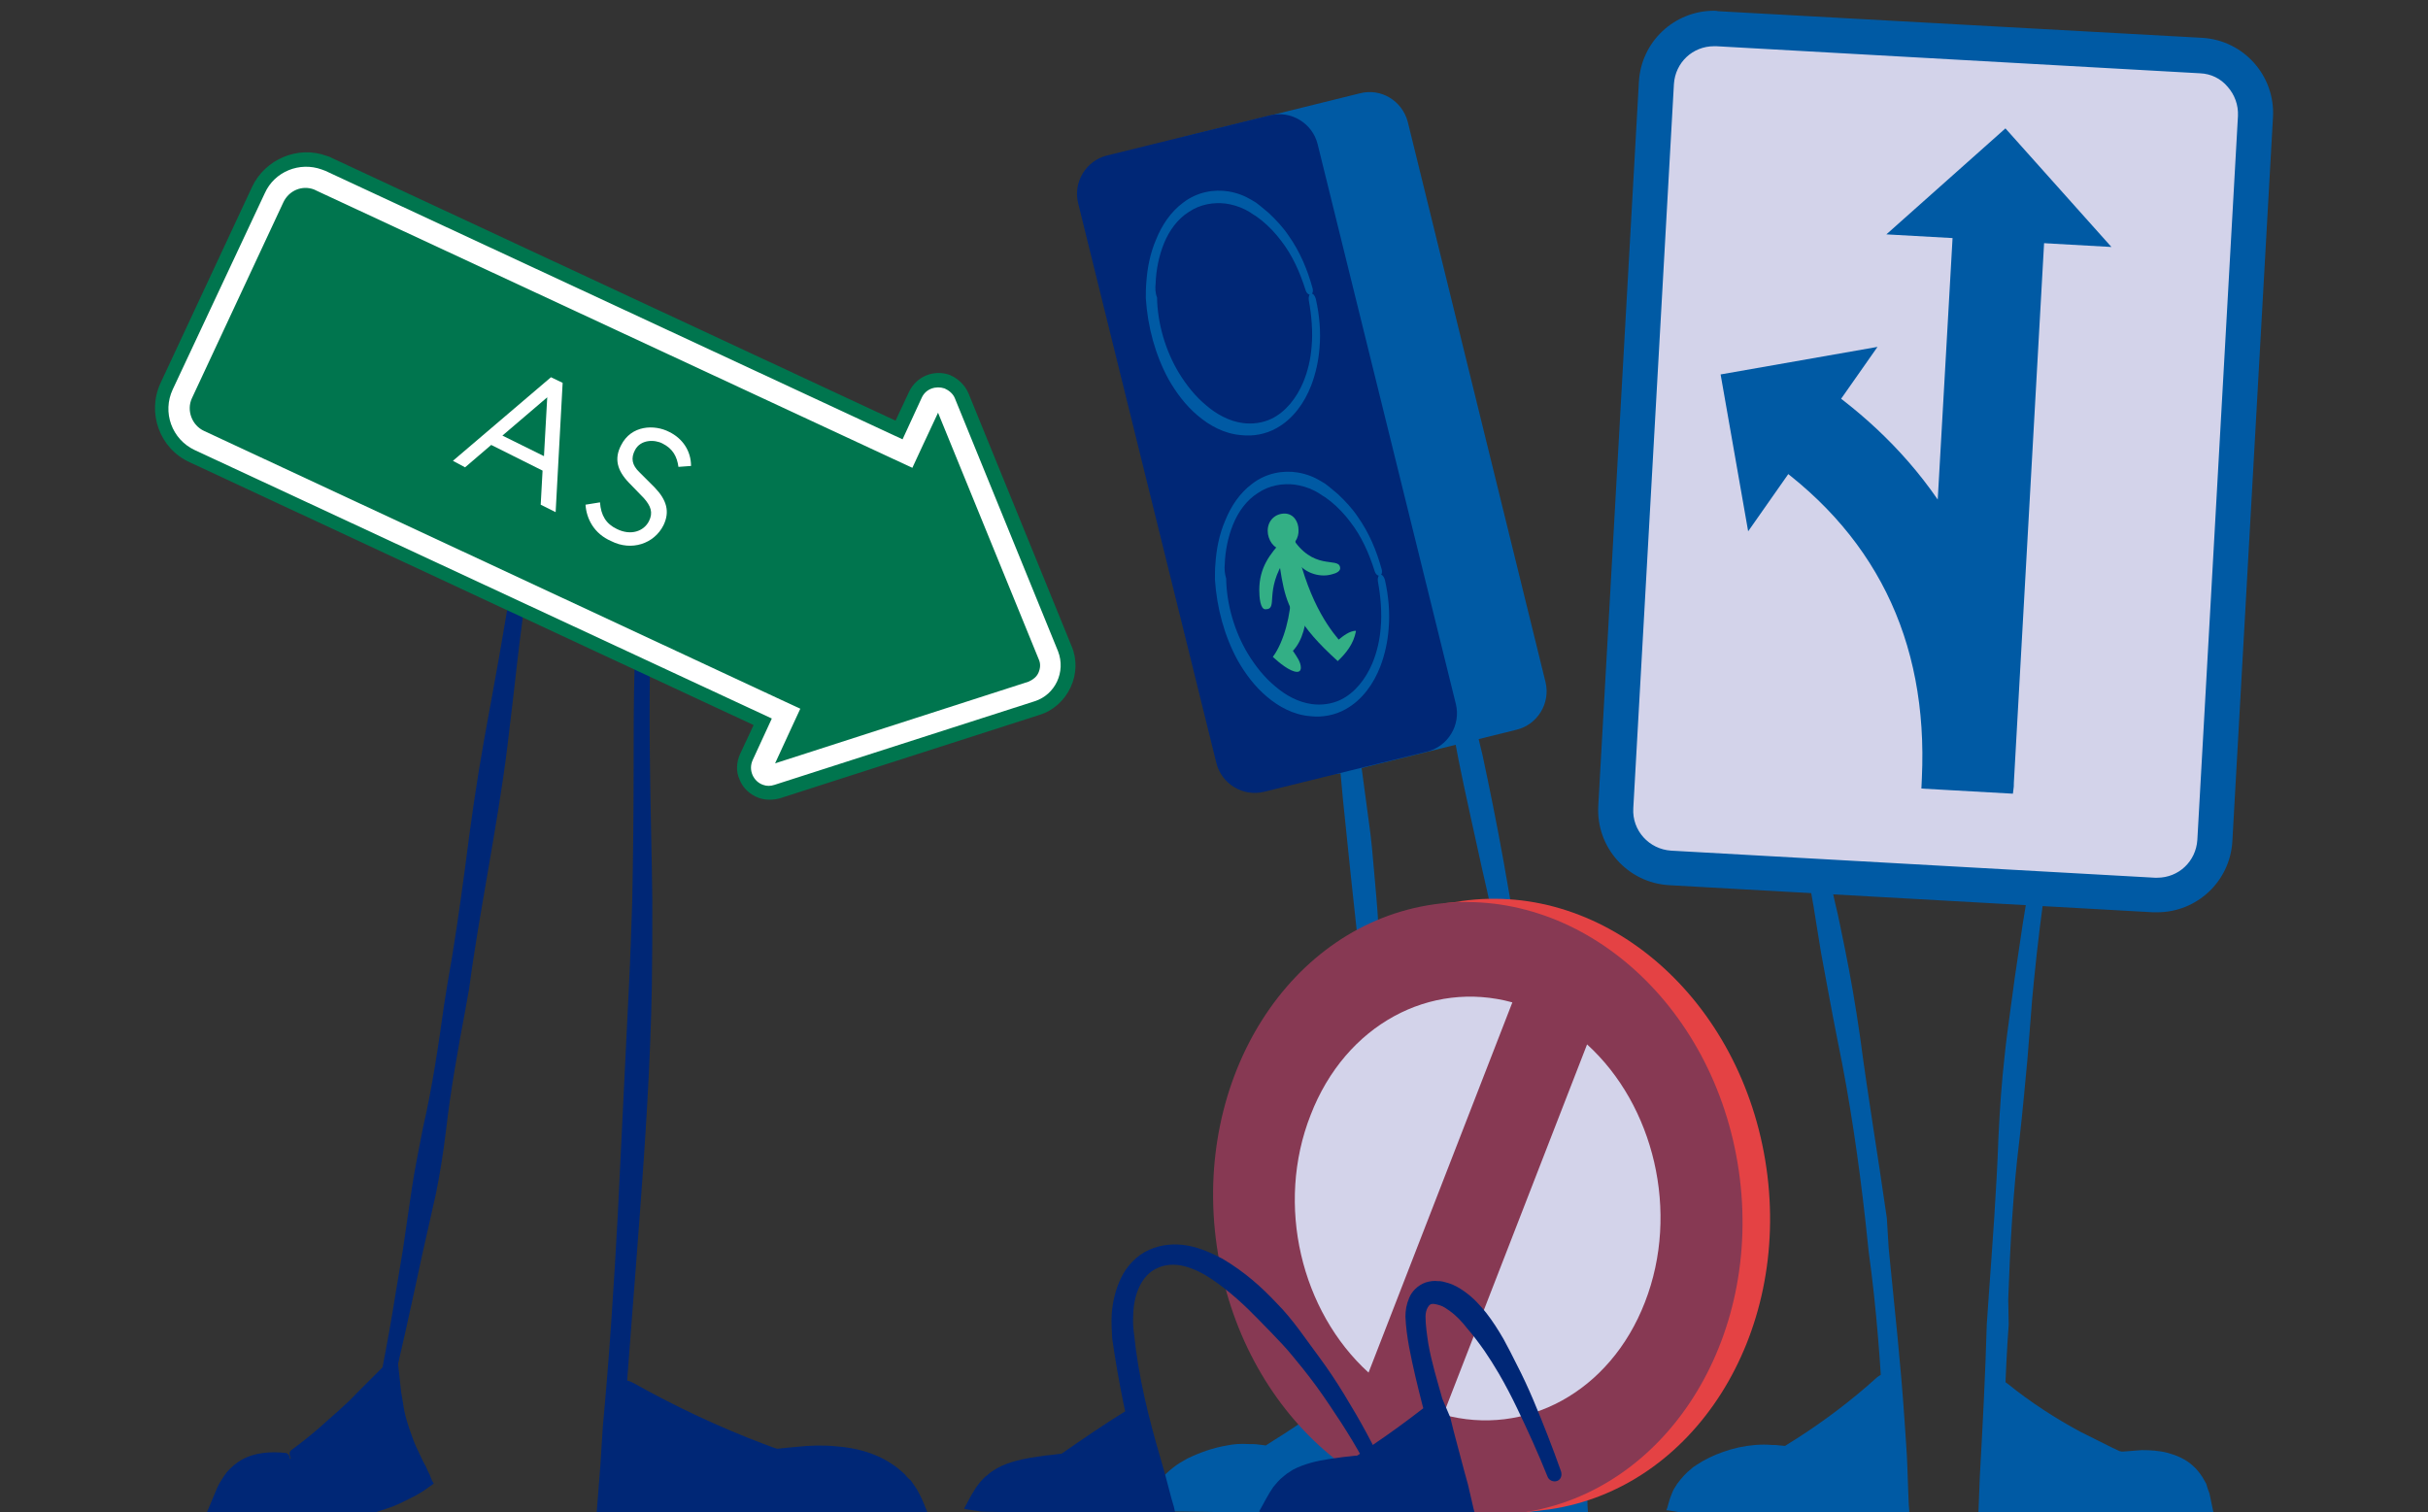 <?xml version="1.0" encoding="utf-8"?>
<!-- Generator: Adobe Illustrator 28.0.0, SVG Export Plug-In . SVG Version: 6.00 Build 0)  -->
<svg version="1.1" id="Layer_2_00000013159040375574874820000018361519688398108590_"
	 xmlns="http://www.w3.org/2000/svg" xmlns:xlink="http://www.w3.org/1999/xlink" x="0px" y="0px" viewBox="0 0 520 323.9"
	 style="enable-background:new 0 0 520 323.9;" xml:space="preserve">
<rect x="0" y="0" width="520" height="323.9" fill="#333333" stroke="none"/>
<style type="text/css">
	.st0{fill:#005AA4;}
	.st1{fill:#002776;}
	.st2{fill:#33AF85;}
	.st3{fill:#E44244;}
	.st4{fill:#873953;}
	.st5{fill:#D3D3EA;}
	.st6{fill:#00754E;}
	.st7{fill:#FFFFFF;}
</style>
<path class="st0" d="M337.2,321.9c-0.2-7.4-0.5-16.3-1.3-27.3c-6.4,6.4-14.1,12.3-22.1,17c-1.7-0.2-3.3-0.4-5-0.4
	c-7.1,0-17,4.5-18.3,10.9"/>
<path class="st0" d="M330.2,230.1c-2.6-15-5.6-30.4-8.2-45.7c-1.5-8.3-3-15.7-4.5-22.7l-2.8-11.6c-0.5-2.3-1.1-4.6-1.6-6.8l-3.6-3.7
	l-11-11.4l-20.7-21.7c-1.2-1.3-2.7-1.8-3.3-1.3c-0.6,0.6-0.1,2.1,1.1,3.4l20.3,22.3l10.5,11.6l1.5,1.7c0.5,0.5,1.2,1.3,1.1,1.3
	l1.1,5.7c0.8,3.9,1.6,7.8,2.3,11.7c1.4,7,3.1,14.4,4.9,22.7c3.5,14.9,6.2,30.4,8.4,45.4l1.2,7.8c2.4,14.4,4.2,29.3,5.4,43.6
	c0.7,7.7,1.2,15.6,1.6,23.5c0.2,4,0.3,7.9,0.5,11.9l0,1.4v0.1c0,0,0,0.1,0,0.1h-0.1l-0.1,0c0,0,0.1,0-0.3,0l-1.5,0l-3,0.1l-17.8,0.4
	c-4.7,0.1-9.3,0.2-14,0.3l-1.7,0h-0.7l-0.3,0l-1.2,0.1c0,0-0.1,0-0.1,0l0-0.1c0-0.1,0-0.2,0.1-0.3c0.1-0.2,0.1-0.4,0.3-0.5
	c0.1-0.2,0.2-0.3,0.4-0.5c0.1-0.1,0.1-0.1,0.2-0.2c0.2-0.2,0.3-0.4,0.6-0.5c2.3-2,5.2-3.4,8.2-4.2c1.5-0.4,3.1-0.7,4.6-0.8
	c0.8,0,1.6,0,2.4,0l1.2,0.1l1.3,0.1c0.4,0,0.8,0.1,1.3,0.2c1-0.6,2.1-1.3,3.1-1.9c0.9-0.6,1.7-1.1,2.6-1.7c1.7-1.2,3.4-2.4,5.1-3.6
	c3.4-2.5,6.6-5.3,9.6-8.2c1.3-1.2,1.8-2.7,1.2-3.3c-0.6-0.6-2-0.1-3.3,1.1c-3,2.7-6.2,5.3-9.5,7.8c-1.7,1.2-3.3,2.4-5,3.5
	c-0.9,0.6-1.7,1.1-2.5,1.7c-0.7,0.4-1.4,0.9-2.1,1.3c-0.1,0-0.2,0-0.3,0c-1.6-0.2-3.4-0.4-5.2-0.3c-1.8,0.1-3.6,0.4-5.3,0.9
	c-3.4,1-6.8,2.5-9.7,4.9c-0.3,0.2-0.5,0.4-0.7,0.7c-0.3,0.3-0.7,0.7-1,1c-0.5,0.7-1.2,1.5-1.5,2.3c-0.4,0.8-0.7,1.5-0.9,2.3
	c-0.1,0.4-0.3,0.8-0.4,1.2l-0.2,0.6c0,0,0,0.1,0,0.1h0.1l0.1,0l0.3,0l2.3,0.4c0.3,0.1,0.8,0.1,1.3,0.1h1.5l4.2,0l14.1,0.2
	c5.9,0.1,11.8,0.1,17.6,0.2c2.4,0,4.7,0,7.1,0.1h3.3c0.1,0,0-0.2,0-0.3v-0.7l-0.1-1.4l-0.1-4.5c-0.1-4-0.3-8-0.5-12
	c-0.5-8-1.2-15.9-2-23.7c-1.5-14.5-3.7-29.3-5.7-43.8L330.2,230.1L330.2,230.1L330.2,230.1z"/>
<path class="st0" d="M295.2,294.3c-6.7,6-16.9,13.2-23.9,17.3c-1.7-0.2-3.3-0.4-5-0.4c-7.1,0-17,4.5-18.3,10.9l46.8-0.2
	C294.6,314.6,294.9,305.5,295.2,294.3z"/>
<path class="st0" d="M297.6,242.1c-0.6-14.4-1.6-29.2-2.4-43.9c-0.2-4-0.6-7.8-0.9-11.4c-0.3-3.6-0.6-7.1-1.1-10.5l-1.5-11.2
	c-0.5-3.4-1.1-6.9-1.5-10.3l-1.1-7.4l-0.3-1.9l-0.1-0.9l-0.1-0.4V144l0-3.7c-0.1-9.5-0.1-18.9-0.2-28.4c0-1.7-0.7-3-1.5-3
	c-0.8,0-1.5,1.3-1.5,3c-0.2,9.5-0.4,19-0.6,28.5l-0.1,3.7c0,0.1,0,0.5,0,0.7l0.1,0.5l0.1,0.9l0.2,1.8l0.9,7.3
	c0.4,3.4,0.8,6.9,1.1,10.3c0.3,3.7,0.7,7.5,1.1,11.3c0.7,6.7,1.4,13.8,2.3,21.8c1.8,14.4,2.4,29.2,2.7,43.5l0.1,7.4
	c0.5,13.8,0.2,27.9-0.3,41.6c-0.3,7.4-0.6,14.8-0.8,22.4l0,2.9l0,2.6c0,0,0,0.1,0,0.1h-0.4c-3.8,0.1-7.5,0.1-11.3,0.2l-16.8,0.4
	l-6.6,0.2l-3.3,0.1h-0.8l-0.3,0l-0.5,0l-0.6,0c0,0-0.2,0-0.2,0l0.1-0.3c0.1-0.3,0.3-0.7,0.5-1c0.1-0.2,0.2-0.3,0.4-0.5
	c0.3-0.4,0.7-0.7,1.1-1c0.8-0.6,1.6-1.2,2.5-1.7c2.3-1.2,4.8-2.2,7.3-2.6c1.3-0.2,2.5-0.3,3.8-0.3c0.7,0,1.3,0.1,2,0.1l1,0.1
	l1.6,0.2l2.5-1.5c6.8-4.3,13.6-9.1,19.8-14.5c1.3-1.1,1.8-2.5,1.3-3.1c-0.5-0.6-1.9-0.2-3.2,0.8c-6.3,5-13,9.8-19.6,13.9l-1.4,0.9
	l-1.6-0.2c-0.7-0.1-1.5-0.1-2.2-0.1c-1.5-0.1-3.1,0-4.5,0.3c-3,0.5-5.8,1.5-8.5,2.8c-1.1,0.6-2.1,1.2-3,1.9c-0.5,0.4-1,0.8-1.4,1.2
	c-0.3,0.3-0.7,0.6-0.9,0.9l-0.8,1.1c-0.6,0.7-0.8,1.5-1.3,2.2c-0.3,0.7-0.5,1.4-0.8,2.2l-0.4,1.2c-0.1,0.1,0,0.1,0.1,0.1l0.3,0
	l0.5,0.1l2.1,0.4l15,0.2c5.6,0.1,11.1,0.1,16.7,0.2c3.8,0,7.5,0.1,11.3,0.1h5.8v-2.2l0-2.8l0-3.1l0-2.8c0.1-7.5,0.2-15,0.3-22.4
	c0.2-13.7,0.2-27.9,0.1-41.8L297.6,242.1L297.6,242.1L297.6,242.1z"/>
<path class="st0" d="M291.2,20l-37.6,9.3c-4.5,1.1-7.3,5.7-6.2,10.2l29.6,119.9c1.1,4.5,5.7,7.3,10.2,6.2l37.6-9.3
	c4.5-1.1,7.3-5.7,6.2-10.2L301.5,26.1C300.3,21.6,295.8,18.8,291.2,20L291.2,20z"/>
<path class="st1" d="M272,24.7l-34.9,8.6c-4.5,1.1-7.3,5.7-6.2,10.2l29.6,119.9c1.1,4.5,5.7,7.3,10.2,6.2l34.9-8.6
	c4.5-1.1,7.3-5.7,6.2-10.2L282.2,30.9C281.1,26.4,276.5,23.6,272,24.7z"/>
<path class="st0" d="M247.5,60.7c0.1-2.9,0.7-5.9,1.8-8.6c1.1-2.7,2.9-5.2,5.3-6.7c2.5-1.7,5.4-2.1,7.9-1.8c1.4,0.2,2.8,0.6,4.2,1.3
	l0.9,0.5l0.9,0.6c0.6,0.3,1.1,0.8,1.7,1.2c1.6,1.3,3,2.8,4.2,4.4c2.4,3.1,4,6.7,5.2,10.5c0.2,0.7,0.7,1.1,1.1,1
	c0.4-0.1,0.6-0.7,0.4-1.4c-1.1-4-2.7-7.8-5.1-11.2c-1.2-1.8-2.7-3.4-4.3-4.9c-0.6-0.5-1.2-1-1.8-1.5l-0.9-0.7l-1-0.6
	c-1.5-0.9-3.1-1.5-4.9-1.8c-3.1-0.5-6.7,0.1-9.7,2.4c-2.7,2-4.6,4.9-5.8,7.9c-1.3,3-1.9,6.2-2.1,9.3c-0.1,1.1-0.1,2.2-0.1,3.3
	c0.4,6.1,2,12.1,4.9,17.4c1.6,2.8,3.6,5.5,6.2,7.7c2.6,2.2,5.7,3.9,9.3,4.2c2.6,0.3,5.3-0.2,7.6-1.5c3.6-2,6-5.5,7.4-9.1
	c1-2.6,1.6-5.4,1.8-8.1c0.3-3.4,0-7-0.8-10.5c-0.2-0.7-0.6-1.2-1-1.1c-0.4,0.1-0.6,0.7-0.5,1.4c0.6,3.3,0.9,6.8,0.6,10
	c-0.2,2.6-0.8,5.2-1.8,7.6c-1.4,3.3-3.7,6.3-6.8,7.8c-1.9,0.9-4.1,1.2-6.2,0.9c-2.9-0.4-5.6-1.9-7.8-3.8c-2.3-1.9-4.2-4.3-5.8-6.9
	c-2.9-4.8-4.6-10.6-4.7-16.2C247.4,62.7,247.4,61.7,247.5,60.7L247.5,60.7z"/>
<path class="st0" d="M262.3,120.9c0.1-2.9,0.7-5.9,1.8-8.6c1.1-2.7,2.9-5.2,5.3-6.7c2.5-1.7,5.4-2.1,7.9-1.8
	c1.4,0.2,2.8,0.6,4.2,1.3l0.9,0.5l0.9,0.6c0.6,0.3,1.1,0.8,1.7,1.2c1.6,1.3,3,2.8,4.2,4.4c2.4,3.1,4,6.7,5.2,10.5
	c0.2,0.7,0.7,1.1,1.1,1c0.4-0.1,0.6-0.7,0.4-1.4c-1.1-4-2.7-7.8-5.1-11.2c-1.2-1.8-2.7-3.4-4.3-4.9c-0.6-0.5-1.2-1-1.8-1.5l-0.9-0.7
	l-1-0.6c-1.5-0.9-3.1-1.5-4.9-1.8c-3.1-0.5-6.7,0.1-9.7,2.4c-2.7,2-4.6,4.9-5.8,7.9c-1.3,3-1.9,6.2-2.1,9.3
	c-0.1,1.1-0.1,2.2-0.1,3.3c0.4,6.1,2,12.1,4.9,17.4c1.6,2.8,3.6,5.5,6.2,7.7c2.6,2.2,5.7,3.9,9.3,4.2c2.6,0.3,5.3-0.2,7.6-1.5
	c3.6-2,6-5.5,7.4-9.1c1-2.6,1.6-5.4,1.8-8.1c0.3-3.4,0-7-0.8-10.5c-0.2-0.7-0.6-1.2-1-1.1c-0.4,0.1-0.6,0.7-0.5,1.4
	c0.6,3.3,0.9,6.8,0.6,10c-0.2,2.6-0.8,5.2-1.8,7.6c-1.4,3.3-3.7,6.3-6.8,7.8c-1.9,0.9-4.1,1.2-6.2,0.9c-2.9-0.4-5.6-1.9-7.8-3.8
	c-2.3-1.9-4.2-4.3-5.8-6.9c-2.9-4.8-4.6-10.6-4.7-16.2C262.3,122.9,262.2,121.9,262.3,120.9L262.3,120.9z"/>
<path class="st2" d="M275.1,117.5c-0.2,0-0.4,0.1-0.6,0.1c-1.7,0-3-2-3-3.9c0-2.3,1.7-3.7,3.6-3.7c1.9,0,3,1.7,3,3.5
	C278.2,115.2,277.2,117,275.1,117.5L275.1,117.5z"/>
<path class="st2" d="M273,113.7c1.3,8.2,1.4,13,3.9,17.5c0.1,0.2,0.9,0.3,1,0.5c1.8,3.1,4.4,6.1,8.6,9.9c1.8-1.7,3.4-3.7,3.9-6.4
	l-0.1-0.1c-1.3,0.1-2.5,1-3.6,1.9c-3-3.6-7.6-10.4-10.1-25.1"/>
<path class="st2" d="M274.9,118.4c0.1,1.7,1.6,6.5,1.6,8.6c0,4.5-1.5,10.5-3.9,13.7c1.3,1.2,3.7,3.2,5.2,3.2c0.5,0,0.8-0.3,0.8-0.9
	c0-1.2-0.9-2.4-1.7-3.6c2.1-2.2,2.9-5.9,3-9.1"/>
<path class="st2" d="M274.6,115.8c-2.6,2.9-4.9,5.7-4.9,10.6c0,1.5,0.2,4.1,1.3,4.1c2.9,0-0.4-3.8,4.4-11"/>
<path class="st2" d="M276.5,114.8c4.7,7.7,10.1,4.4,10.5,6.7c0.2,0.8-0.8,1.3-1.7,1.5c-2.3,0.7-5.4,0-7.3-2.3"/>
<path class="st3" d="M313,193c30.9-4.4,60.1,21.1,65.3,57.1c5.2,36-15.6,68.7-46.5,73.2l-5.9,0.7c0,0-16.9-130.5-16.8-130.5
	S313,193.1,313,193L313,193L313,193z"/>
<path class="st4" d="M325.9,324c30.9-4.4,51.7-37.2,46.5-73.2s-34.4-61.5-65.3-57.1c-30.9,4.4-51.7,37.2-46.5,73.2
	C265.8,302.9,295,328.4,325.9,324L325.9,324z"/>
<path class="st5" d="M309.1,303c17.5,4.8,35.7-4.7,43.2-24.1c7.5-19.3,1.9-42.2-12.4-55.2L309.1,303L309.1,303z"/>
<path class="st5" d="M293.1,294l30.8-79.3c-17.5-4.8-35.7,4.7-43.2,24.1C273.1,258.1,278.7,280.9,293.1,294L293.1,294z"/>
<path class="st1" d="M243.4,302.5c-5.9,4.1-12.3,8.4-15.4,10.5c-8.5,1-15.3,1.6-18.4,8.8h38.9C247.1,316.3,245.1,310.1,243.4,302.5
	L243.4,302.5L243.4,302.5z"/>
<path class="st1" d="M242.7,281.6c0.1-4.2,1.7-8.5,5.2-10c1.7-0.8,3.8-0.9,5.7-0.4c2,0.5,4,1.5,5.8,2.7c4,2.7,7.3,5.8,10.3,8.9
	c1.7,1.7,3.3,3.4,5,5.2c1.5,1.6,2.9,3.4,4.3,5.1c2,2.5,3.9,5.1,5.7,7.8c3.4,5,6.7,10.3,9.3,15.7c0.5,1,1.4,1.5,2.2,1.2
	c0.8-0.3,1-1.4,0.6-2.4c-2.5-5.8-5.6-11.3-8.9-16.7c-1.7-2.8-3.5-5.5-5.5-8.2c-1.4-1.9-2.7-3.7-4.1-5.6c-1.5-2-3.1-4-4.9-5.8
	c-3.1-3.3-6.7-6.6-11.6-9.5c-2.3-1.2-4.7-2.3-7.4-2.8c-2.8-0.5-5.6-0.3-8.3,0.9c-2.7,1.2-4.8,3.5-6,6c-1.2,2.5-1.8,5.1-2,7.7
	c-0.1,1.8,0,3.6,0.1,5.3c1.3,9.1,3.2,18.4,5.5,27.1c0.3,1.2,0.6,2.3,0.9,3.5l0.4,1.6v0.2c0,0,0,0.1,0,0.1l-0.2,0c0,0,0,0-0.2,0h-1.8
	c-4.9,0-9.9,0-14.8,0.1l-11,0.3l-1.1,0h-0.5c-0.1,0-0.1,0-0.2,0l-0.6,0.1l-0.7,0.1c-0.1,0-0.3,0-0.3,0l0.1-0.3
	c0.1-0.4,0.4-0.8,0.7-1.1c0.1-0.1,0.2-0.2,0.3-0.3l0.7-0.5c0.5-0.3,1.1-0.6,1.7-0.8c1.7-0.7,3.7-1.1,5.7-1.5c1-0.2,2-0.3,3-0.4
	l1.6-0.2c0.4-0.1,0.8-0.1,1.2-0.2l0.9-0.6c4.3-2.9,8.8-6,13.1-9.1c0.9-0.6,1.2-1.7,0.7-2.3s-1.6-0.7-2.5-0.1
	c-4.5,2.8-8.9,5.8-13.2,8.8l-0.3,0.2c-0.1,0-0.2,0-0.3,0l-1.6,0.2c-1,0.1-2.1,0.2-3.2,0.4c-2.1,0.3-4.3,0.7-6.5,1.5
	c-0.8,0.3-1.5,0.6-2.2,1l-1.1,0.7c-0.5,0.3-0.9,0.8-1.4,1.1c-1.7,1.6-2.7,3.4-3.7,5.3l-0.8,1.5l0,0.1c0,0,0,0,0.1,0l0.2,0l0.3,0.1
	l0.7,0.1l1.4,0.2c0.5,0.1,0.8,0.2,1.5,0.2l6.3,0.1c3.6,0.1,7.3,0.2,10.9,0.3c4.9,0.1,9.9,0.2,14.8,0.1c1.8,0,3.6,0,5.4,0l3.5,0
	c0.2,0.1,0.1-0.2,0.1-0.3l-0.1-0.4l-0.2-0.9l-0.5-1.7l-0.9-3.4l-0.5-1.9c-0.3-1.2-0.7-2.3-1-3.5c-2.5-8.5-4.7-17.4-5.6-26.3
	C242.7,284.6,242.6,283.1,242.7,281.6L242.7,281.6L242.7,281.6z"/>
<path class="st1" d="M307.1,301.5c-5,4.3-10.5,8.3-16.1,11.9c-8.5,1-15.3,1.6-18.4,8.8h39.9C311,315.3,308.9,308.1,307.1,301.5
	L307.1,301.5L307.1,301.5z"/>
<path class="st1" d="M308.9,299.6c-1.1-3.9-2.3-7.8-3-11.8c-0.3-2-0.6-4-0.6-5.8c0-0.8,0.2-1.5,0.5-2c0.3-0.5,0.6-0.7,0.9-0.7
	c0.2-0.1,1.1,0.1,1.7,0.3c0.7,0.2,1.4,0.7,2.1,1.2c1.4,1,2.6,2.3,3.7,3.7c1.3,1.5,2.5,3.1,3.7,4.8c1.1,1.6,2.1,3.2,3.1,4.9
	c1.4,2.4,2.7,4.9,3.9,7.4c2.3,4.8,4.5,9.6,6.5,14.6c0.3,0.9,1.3,1.3,2.1,1c0.8-0.3,1.1-1.2,0.8-2.1c-1.8-5.1-3.8-10.2-5.9-15.2
	c-1.1-2.6-2.3-5.2-3.6-7.7c-0.9-1.8-1.8-3.6-2.8-5.4c-1.1-1.9-2.3-3.8-3.7-5.6c-1.3-1.6-2.7-3.2-4.7-4.6c-1-0.7-2.1-1.4-3.5-1.8
	c-0.3-0.1-0.7-0.2-1.1-0.3c-0.4-0.1-0.7-0.1-1.1-0.1c-0.7-0.1-1.7,0-2.6,0.3c-1.7,0.6-3,2-3.5,3.3c-0.6,1.4-0.8,2.7-0.8,4
	c0.1,2.3,0.4,4.4,0.8,6.6c0.8,4.2,1.8,8.3,2.8,12.2l1.1,4.1c1.2,3.8,2.3,7.6,3.2,11.4l0.7,2.9c0.1,0.3,0.1,0.4,0.1,0.6v0.1h-0.1
	l-0.3,0c-0.1,0-0.1,0-0.3,0l-1.5,0c-8.4-0.2-17-0.4-25.5-0.1l-2.4,0.1l-1.1,0l-0.2,0l-0.5,0.1l-0.3,0h-0.2c0,0-0.1,0-0.1,0
	c0-0.2,0.1-0.5,0.3-0.7c0.1-0.1,0.2-0.3,0.3-0.4c0.1-0.1,0.1-0.1,0.2-0.2c0.2-0.1,0.4-0.3,0.7-0.5c1.8-1.1,4.1-1.8,6.5-2.2
	c1.7-0.3,3.5-0.6,5.3-0.8l1-0.1c0.1,0,0.2,0,0.3,0l0.2-0.1l0.5-0.3l1.2-0.8l2.3-1.5c3.8-2.6,7.6-5.4,11-8.5c0.7-0.6,0.8-1.6,0.3-2.3
	c-0.5-0.6-1.5-0.7-2.3-0.1c-3.6,2.8-7.3,5.5-11,8l-2.2,1.5l-1,0.7c-0.1,0-0.1,0.1-0.2,0.1l-0.4,0c-1.8,0.2-3.6,0.4-5.5,0.7
	c-2.6,0.4-5.3,1-7.8,2.3c-0.3,0.2-0.6,0.4-0.9,0.6c-0.4,0.2-0.8,0.6-1.2,0.9c-0.9,0.7-1.5,1.5-2.1,2.2c-1.1,1.6-1.9,3.2-2.9,5
	c-0.3,0.4,0.1,0.3,0.4,0.4l0.8,0.1l1.6,0.3c0.9,0.3,2.5,0.2,3.9,0.2l3.4,0.1l2.4,0.1c8.5,0.3,17.2,0.1,25.5-0.1c1.4,0,2.7,0,4.1-0.1
	l2.7,0h1.3c0-0.4-0.2-0.9-0.3-1.3c-0.4-1.7-0.8-3.4-1.2-5.2l-0.8-2.9c-1-3.9-2.1-7.7-3-11.5L308.9,299.6L308.9,299.6L308.9,299.6z"
	/>
<path class="st0" d="M405.2,294.6c-6.4,6.4-14.1,12.3-22.1,17c-1.7-0.2-3.3-0.4-5-0.4c-7.1,0-17,4.5-18.3,10.9
	c10.7-0.4,28.1-0.4,46.8-0.2C406.4,314.5,406.1,305.6,405.2,294.6L405.2,294.6L405.2,294.6z"/>
<path class="st0" d="M427,296.3c7.5,6.9,17.2,12.4,26.7,16.7c1.7-0.2,3.3-0.3,4.8-0.3c6.9,0,12,2.2,13.1,10.2
	c-12.1-0.2-28.6-0.5-45.5-0.8C426.3,315,426.6,306.2,427,296.3z"/>
<path class="st0" d="M430.1,278.3c0.4-11.2,1-22.9,2.4-34.2c0.7-6.2,1.2-11.8,1.7-17.1l0.7-8.8c0.2-2.7,0.4-5.4,0.7-8.1
	c0.4-3.9,0.8-7.8,1.3-11.7c0.5-3.7,0.9-7.3,1.5-11c0.3-1.8,0.5-3.7,0.8-5.5l1-5.5c0.2-1.3-0.3-2.5-1.1-2.6c-0.8-0.2-1.7,0.7-1.9,2
	l-1.1,5.5l-1,5.5c-0.7,3.7-1.3,7.4-1.9,11.1c-0.6,3.8-1.1,7.7-1.7,11.5l-1.1,8.1c-0.4,2.9-0.8,5.9-1.1,8.9c-0.6,5.3-1,10.9-1.3,17.2
	c-0.4,11.4-1.3,23.1-2.1,34.3l-0.4,5.8c-0.3,10.9-0.9,22-1.5,32.8c-0.1,2.6-0.2,5.2-0.3,8c5.8,0.1,11.6,0.3,17.5,0.4
	c5,0.1,10,0.1,15,0.1l14.3-0.1c0.8,0,1.5-0.1,2.2-0.1l1-0.1l0.5,0c0.1-0.1,0-0.3-0.1-0.5c-0.3-1.5-0.6-2.9-0.9-4.3
	c-0.3-0.7-0.5-1.4-0.7-2.1c-0.3-0.5-0.5-0.9-0.8-1.4c-0.6-0.9-1.2-1.7-2-2.4c-1.6-1.5-3.6-2.3-5.4-2.8c-1.9-0.5-3.8-0.6-5.6-0.6
	l-3.9,0.3l-0.5,0c-0.1,0-0.2-0.1-0.4-0.1l-1.7-0.8c-2.2-1.1-4.4-2.2-6.6-3.3c-5.4-2.9-10.8-6.4-15.6-10.3c-1-0.8-2.2-1-2.7-0.4
	c-0.5,0.6-0.2,1.8,0.8,2.7c4.9,4.4,10.5,8,16,11c2.2,1.2,4.5,2.4,6.8,3.4l1.7,0.8l0.6,0.3c0.2,0.1,0.4,0.3,0.7,0.2l1.3-0.1l3.6-0.2
	c3.3,0,6.5,0.7,8.4,2.6c0.5,0.5,0.9,1,1.2,1.6c0.2,0.3,0.3,0.7,0.4,0.9c0,0.1,0.1,0.2,0.1,0.3c0,0.2,0.1,0.4,0.1,0.6
	c-0.1,0.1-0.4,0-0.6,0l-0.2,0c-0.1,0,0,0-0.4,0l-1.6-0.1l-3.3-0.1c-2.2-0.1-4.4-0.2-6.5-0.3c-5-0.2-10.1-0.3-15.1-0.4
	c-2.5,0-5-0.1-7.5-0.1c-1.3,0-2.5,0-3.7,0h-0.9l-0.2,0l0-0.3c0-0.8,0-1.7,0-2.5c0.2-10.7,0.4-21.8,1.2-32.6L430.1,278.3L430.1,278.3
	L430.1,278.3z"/>
<path class="st0" d="M404.1,260.9c-1.8-12.7-4-25.7-5.7-38.6c-1-7-2.1-13.3-3.3-19.2c-0.7-3.3-1.3-6.6-2.1-9.8c-0.7-3-1.3-6-2-9
	c-0.9-4.3-1.9-8.7-2.9-13c-1.8-8.2-3.8-16.4-5.7-24.6c-0.3-1.5-1.3-2.5-2.1-2.3c-0.8,0.2-1.2,1.5-0.9,2.9c1.7,8.3,3.4,16.5,5,24.8
	c0.8,4.3,1.7,8.6,2.4,12.9l1.6,9.1c0.5,3.3,1.1,6.6,1.6,9.9c1.1,5.9,2.2,12.1,3.6,19.1c2.6,12.6,4.5,25.7,5.9,38.3l0.7,6.6
	c1.7,12.2,2.6,24.7,3.2,36.8c0.1,3.3,0.2,6.5,0.3,9.8c0,1.5,0.1,2.9,0.1,4.4c0,0,0,0.1,0,0.1h-0.1c-3.3,0-6.6,0-9.8,0
	c-3.4,0-6.7,0.1-10.1,0.2l-14.9,0.4l-3,0.1l-1.3,0l-0.4,0l-0.9,0.1c-0.1,0-0.1-0.1-0.1-0.1l0-0.2c0-0.1,0.1-0.3,0.1-0.4
	c0.1-0.3,0.3-0.5,0.5-0.8l0.4-0.4c0.1-0.1,0.3-0.3,0.5-0.4c0.3-0.3,0.7-0.6,1-0.8c1.5-1,3.1-1.9,4.8-2.5c1.9-0.7,3.9-1.3,5.9-1.5
	c1-0.1,2-0.1,3,0c0.5,0,1,0.1,1.6,0.1l2.2,0.3l2.1-1.3l1.6-1c6-3.9,11.9-8.4,17.1-13.6c1.1-1.1,1.4-2.4,0.8-2.9
	c-0.6-0.6-1.8-0.2-2.9,0.7c-5.3,4.8-11,9.1-16.9,12.9l-1.6,1l-1.1,0.7l-1.1-0.1c-0.6-0.1-1.1-0.1-1.7-0.1c-1.1-0.1-2.3-0.1-3.6,0
	c-2.4,0.2-4.7,0.7-6.9,1.5c-2,0.7-3.9,1.6-5.7,2.8c-0.5,0.3-0.9,0.6-1.3,1c-0.2,0.2-0.4,0.3-0.6,0.5l-0.7,0.7
	c-1.1,1.2-2.1,2.5-2.6,3.8c-0.3,0.7-0.5,1.3-0.7,2l-0.3,1.1l-0.2,0.5c-0.1,0.1,0.1,0.1,0.1,0.1l0.2,0l1.9,0.3l1,0.2h1.3l7.2,0.1
	c4.9,0.1,9.9,0.2,14.8,0.2c3.3,0.1,6.7,0.1,10,0.1s6.8,0,10.3,0l4.9,0h0.3c0.1,0,0-0.2,0-0.3v-0.6l-0.1-1.2l-0.1-2.4
	c-0.1-1.9-0.1-3.7-0.2-5.6c-0.1-3.3-0.4-6.6-0.6-9.9c-0.8-12.2-2.2-24.7-3.4-37L404.1,260.9L404.1,260.9L404.1,260.9z"/>
<path class="st5" d="M462,191.8c-0.2,0-0.5,0-0.7,0L357.7,186c-3.3-0.2-6.3-1.6-8.5-4.1c-2.2-2.5-3.3-5.6-3.1-8.9l8.7-155.1
	c0.4-6.5,5.8-11.7,12.3-11.7c0.2,0,0.5,0,0.7,0L471.4,12c6.8,0.4,12,6.2,11.7,13l-8.7,155.1C473.9,186.7,468.5,191.8,462,191.8
	L462,191.8L462,191.8z"/>
<path class="st0" d="M367.1,9.9h0.5l103.6,5.8c2.3,0.1,4.4,1.1,5.9,2.9c1.5,1.7,2.3,3.9,2.2,6.2l-8.7,155.1c-0.3,4.6-4,8.1-8.6,8.1
	h-0.5l-103.6-5.8c-4.7-0.3-8.4-4.3-8.1-9.1L358.5,18C358.8,13.4,362.5,9.9,367.1,9.9L367.1,9.9z M367.1,2.3
	c-8.5,0-15.6,6.6-16.1,15.2l-8.7,155.1c-0.5,8.9,6.3,16.5,15.2,17l103.6,5.8c0.3,0,0.6,0,0.9,0c8.5,0,15.6-6.6,16.1-15.2l8.7-155.1
	c0.5-8.9-6.3-16.5-15.2-17L368,2.4C367.7,2.3,367.4,2.3,367.1,2.3L367.1,2.3z"/>
<path class="st0" d="M429.5,27.5l-25.5,22.7l48.2,2.7L429.5,27.5L429.5,27.5z"/>
<path class="st0" d="M368.5,80.2l5.9,33.6l27.7-39.5L368.5,80.2L368.5,80.2z"/>
<path class="st0" d="M431.1,170l-19.6-1.1l0.1-2.2c1.4-29.8-10.2-53.2-34.6-69.5L388,80.9c9.2,6.1,19.1,14.6,27,26.1l3.3-58.2
	l19.6,1.1l-6.6,117.8c0,0.5,0,1-0.1,1.5L431.1,170L431.1,170L431.1,170z"/>
<path class="st1" d="M62.1,312.5c-1,0-2-0.1-2.9-0.1c-9.1,0-10.7,5.6-12.6,10.4h22.3c4.5,0,9-0.7,13.3-2.2c2.5-0.9,5.1-2.1,7.7-3.9
	c-3.4-6.8-6.4-14.1-7-21.3C82.9,295.5,71.2,306.7,62.1,312.5L62.1,312.5L62.1,312.5z"/>
<path class="st1" d="M132.3,296c-0.7,9.2-1.5,18.2-2.2,26.9h65.4c-2-6-8.3-11.2-20.1-11.2c-3,0-6.1,0.3-8.9,0.7
	C156.2,308.7,143.4,302.6,132.3,296L132.3,296z"/>
<path class="st1" d="M128.6,313.6c-0.3,3.8-0.6,7.6-0.9,11.5c7.2,0,14.4,0,21.7-0.1c6.5,0,13,0.1,19.4,0.3c4.3,0.1,8.5,0.1,12.4,0.2
	h13.4c0.5,0,0.9,0,1.3-0.1l1.2-0.2l1.2-0.2l0.6-0.1c0.1,0,0.1-0.1,0-0.2l-0.1-0.3c-0.7-1.7-1.2-3.2-2.1-4.8c-0.4-0.8-1-1.6-1.5-2.3
	c-0.1-0.2-0.3-0.4-0.5-0.5l-0.4-0.4c-0.2-0.2-0.4-0.5-0.6-0.7c-0.9-0.8-1.8-1.6-2.8-2.2c-3.6-2.4-7.8-3.4-11.7-3.7
	c-2.9-0.3-5.8-0.2-8.6,0.1l-2.1,0.2l-1,0.1l-0.8,0.1c-0.1,0-0.2,0-0.3,0l-0.9-0.3l-1.9-0.7c-9.5-3.6-18.9-8-27.8-13
	c-1.6-0.9-3.2-1-3.6-0.3c-0.4,0.7,0.5,2,2.1,3c9,5.2,18.4,10,28.1,14l1.9,0.8l1.1,0.4l0.8,0.3c0.3,0,0.6-0.1,0.8-0.1l1.2-0.1l1-0.1
	l1.9-0.2c2.6-0.2,5.2-0.2,7.7,0.1c3.5,0.4,6.9,1.5,9.5,3.4c0.7,0.5,1.4,1.1,2,1.7c0.2,0.1,0.3,0.3,0.4,0.5l0.1,0.1l0,0
	c0,0,0.1,0.1,0.1,0.2c0,0.1,0.1,0.2,0.1,0.3c-0.1,0-0.2,0-0.3,0h-3.7c-1.9,0-3.8,0-5.8,0c-4,0-8.1,0.1-12.5,0.2
	c-6.4,0.2-12.9,0.3-19.4,0.3h-9.7c-1.6,0-3.2,0-4.8,0h-1.9l-0.6,0c0.1-0.5,0-0.1,0.2-2.2c0.1-1.5,0.3-3,0.4-4.5l0.7-8.1
	c1-15.1,2.3-30.5,3.4-45.5c1.2-16.1,2.3-32.7,2.6-49.2c0.1-6.1,0.1-12.2,0.1-18.4c-0.1-9.7-0.4-19.3-0.5-29c-0.1-7-0.1-13.9,0-20.8
	c0.2-8.6,0.7-17.6,1.7-26.3c0.2-1.8-0.3-3.3-1.1-3.4c-0.8-0.1-1.7,1.2-1.9,3c-1.3,8.9-1.8,17.9-2,26.7c-0.2,7-0.2,13.9-0.2,20.9
	c0,9.7-0.1,19.4-0.3,29.1c-0.2,6-0.4,12.1-0.7,18.1c-0.8,16.4-1.6,33-2.4,49.1c-0.8,14.9-1.8,30.3-3.2,45.3L128.6,313.6L128.6,313.6
	L128.6,313.6z"/>
<path class="st1" d="M95.1,215.3c-1.2,8.6-2.5,17.5-4.5,26.2c-0.9,4.7-1.8,9-2.4,13.1l-1,6.8c-0.3,2.1-0.6,4.2-0.9,6.2l-1.5,9
	c-0.9,5.7-1.9,11.3-3,16.9c-0.2,1,0.3,1.9,1.1,2.1c0.8,0.2,1.6-0.5,1.9-1.5c1.3-5.6,2.6-11.3,3.8-16.9l1.9-8.8l1.4-6.2
	c0.5-2.2,1-4.5,1.5-6.7c0.8-4,1.5-8.3,2.1-13.2c1-8.8,2.6-17.7,4.2-26.2l0.8-4.5c1.1-8.4,2.6-16.8,4-25c1.5-8.8,3.1-17.9,4.2-27
	l1.2-10.1c0.6-5.3,1.2-10.7,1.9-16c0.5-3.8,1-7.7,1.6-11.5c0.7-4.8,1.4-9.7,1.9-14.6c0.1-1-0.5-1.9-1.3-2c-0.8-0.1-1.6,0.6-1.7,1.6
	c-0.9,4.9-1.6,9.8-2.3,14.6c-0.6,3.8-1.1,7.6-1.8,11.5c-0.9,5.3-1.8,10.6-2.8,15.9c-0.6,3.3-1.2,6.6-1.8,9.9c-1.6,9-2.9,18.2-4,27
	c-1.1,8.2-2.3,16.7-3.8,25L95.1,215.3L95.1,215.3L95.1,215.3z"/>
<path class="st1" d="M92,315.8c-0.3-0.5-0.5-1-0.7-1.5l-0.7-1.3l-0.8-1.7c-0.6-1.2-1.1-2.3-1.5-3.5c-0.9-2.4-1.7-4.9-2-7.4
	c-0.1-0.8-0.3-1.5-0.4-2.3c-0.1-0.9-0.2-1.9-0.3-2.8c-0.2-1.9-0.4-3.7-0.6-5.4c-1.3,1.2-2.4,2.3-3.4,3.3l-2.8,2.8l-1.3,1.3l-0.7,0.7
	c-0.9,0.9-1.7,1.8-2.6,2.6c-1.3,1.2-2.6,2.4-4,3.6c-2.5,2.3-5.1,4.4-7.8,6.4c-0.5,0.3-0.5,1.2,0,1.9c0.4,0.7,1.2,1,1.7,0.7
	c3-1.9,5.8-3.9,8.6-6c1.5-1.1,2.9-2.2,4.3-3.3l3-2.3l0.8-0.6l0.1-0.1h0.1l0.1,0c0.1,0,0.1,0,0.2,0s0.1-0.1,0.1-0.1
	c0,0.1,0,0.1,0.1,0.2l0.1,0.1c0,0.1,0-0.1,0.2,0.6c0.9,2.6,1.8,5.2,2.8,7.8c0.5,1.3,1,2.5,1.5,3.8l0.8,1.9l0.2,0.5
	c0,0.1,0.1,0.3,0.1,0.3c0,0.1,0.1,0.2,0,0.2l-0.2,0.1l-0.1,0.1c0,0-0.2,0.1-0.3,0.2l-0.4,0.2c-0.5,0.3-1,0.6-1.6,0.8
	c-1.1,0.5-2.2,0.9-3.3,1.3c-2.3,0.7-4.6,1.1-6.9,1.4c-2.5,0.3-5,0.2-7.8,0.1c-2.7,0-5.5,0-8.2,0.1l-6.1,0.3l-1.2,0.1
	c-0.3,0-0.3,0-0.4,0.1c-0.2,0-0.5,0.1-0.8,0.1c-0.5,0.1-0.2-0.2-0.2-0.4c0.1-0.2,0.1-0.5,0.2-0.8l0.1-0.2l0.2-0.4l0.3-0.7
	c0.3-0.4,0.5-0.9,0.8-1.2c0.6-0.8,1.3-1.4,2.1-1.8c1-0.6,2.2-0.9,3.5-1.1c1.3-0.2,2.7-0.2,4.1-0.3c0.6,0,1.1-0.7,1.1-1.5
	c0-0.8-0.4-1.5-1-1.5c-2.9-0.3-6.4-0.2-9.4,1.5c-1.2,0.7-2.2,1.6-3.1,2.6c-0.4,0.5-0.8,1.1-1.1,1.6l-0.5,0.8l-0.5,1
	c-0.5,1.2-1,2.4-1.5,3.6l-0.8,1.9l-0.2,0.5c0,0-0.1,0.2,0,0.2h0.2l0.9,0.1c1.3,0.1,2.6,0.1,4,0.2l2,0.1l1.2,0.1c2,0.1,4,0.2,6,0.3
	c2.7,0.1,5.5,0.2,8.2,0.1c2.7,0,5.6-0.1,8.4-0.6c2.6-0.4,5.2-1.1,7.7-2c1.3-0.4,2.5-0.9,3.7-1.5c0.6-0.3,1.2-0.6,1.8-0.9l1-0.5
	c0.5-0.3,1-0.6,1.5-0.9l2-1.4l0.2-0.2l0.1-0.1c0,0,0-0.1-0.1-0.1l-0.3-0.5L92,315.8L92,315.8L92,315.8z"/>
<path class="st6" d="M163,169.6c-1.4-0.5-2.6-1.6-3.2-3c-0.6-1.4-0.5-2.9,0.1-4.3l3.5-7.5L41.2,97.7c-2.7-1.3-4.8-3.5-5.8-6.4
	c-1-2.8-0.9-5.9,0.4-8.6l19.6-42c2.4-5.3,8.7-7.8,14.1-5.9c0.3,0.1,0.6,0.2,0.9,0.4l122.2,56.9l3.5-7.5c1.2-2.6,4.1-3.8,6.8-2.8
	c1.4,0.5,2.6,1.6,3.1,3l22.1,54.2c1,2.4,0.9,5.2-0.2,7.6c-1.1,2.4-3.2,4.2-5.7,5l-55.7,17.9C165.3,170,164.1,170,163,169.6
	L163,169.6L163,169.6z"/>
<path class="st6" d="M202.3,83.2c1,0.4,1.8,1.1,2.2,2.2l22.1,54.2c1.8,4.3-0.5,9.2-5,10.7L166,168.2c-0.9,0.3-1.8,0.2-2.5,0
	c-2-0.7-3.3-3.1-2.2-5.3l4.1-8.9L41.8,96.4c-4.9-2.3-7-8.1-4.7-13l19.6-42c2.2-4.7,7.5-6.8,12.2-5.1c0.3,0.1,0.5,0.2,0.8,0.3
	l123.6,57.5l4.1-8.9C198.4,83.2,200.5,82.5,202.3,83.2 M203.4,80.3c-3.4-1.2-7.1,0.3-8.7,3.6l-2.9,6.2L71,33.8
	c-0.3-0.2-0.7-0.3-1-0.4c-6.2-2.3-13.2,0.7-16,6.6l-19.6,42c-3,6.4-0.2,14.1,6.2,17l120.8,56.3l-2.9,6.2c-0.8,1.8-0.9,3.8-0.1,5.5
	c0.7,1.8,2.2,3.2,4.1,3.9c1.4,0.5,3,0.5,4.5,0.1l55.7-17.9c2.9-0.9,5.3-3.1,6.6-5.9c1.3-2.8,1.4-6,0.2-8.8l-22.1-54.2
	C206.6,82.4,205.2,81.1,203.4,80.3L203.4,80.3L203.4,80.3z"/>
<path class="st7" d="M200.9,88.4l21.6,52.9c0.4,0.9,0.3,1.9-0.1,2.8s-1.2,1.5-2.1,1.9L166,163.5l3.5-7.6l1.9-4.1l-4.1-1.9L43.7,92.3
	c-2.6-1.2-3.8-4.4-2.6-7l19.6-42c1.2-2.5,4-3.7,6.6-2.7c0.1,0.1,0.3,0.1,0.4,0.2l123.6,57.5l4.1,1.9l1.9-4.1L200.9,88.4 M202.3,83.2
	c-1.8-0.6-4,0-4.9,2l-4.1,8.9L69.7,36.6c-0.3-0.1-0.5-0.2-0.8-0.3c-4.7-1.7-10.1,0.4-12.2,5.1L37,83.4c-2.3,4.9-0.2,10.7,4.7,13
	l123.6,57.5l-4.1,8.9c-1,2.2,0.2,4.6,2.2,5.3c0.8,0.3,1.6,0.3,2.5,0l55.7-17.9c4.4-1.4,6.7-6.3,5-10.7l-22.1-54.2
	C204.1,84.3,203.2,83.6,202.3,83.2L202.3,83.2L202.3,83.2z"/>
<path class="st7" d="M118,80.8l2.5,1.2l-1.5,27.7l-3.2-1.6l0.4-7.3l-11-5.5l-5.6,4.8L97,98.7L118,80.8L118,80.8z M116.5,97.7
	l0.7-12.6l-9.6,8.2L116.5,97.7z"/>
<path class="st7" d="M125.4,108.1l3.1-0.5c0.2,2.8,1.3,4.6,3.6,5.7c3,1.5,5.8,0.5,6.9-1.7c0.9-1.8,0.4-3.2-1.1-4.9l-3.2-3.3
	c-2.5-2.6-3.2-5.1-1.7-8c2.2-4.4,7.2-4.5,10.3-2.9c2.9,1.4,4.7,4.1,4.7,7.3l-2.7,0.2c-0.3-2.2-1.2-3.9-3.4-5
	c-1.7-0.9-4.7-0.9-5.9,1.4c-0.9,1.7-0.7,3.2,1,4.8l3.2,3.2c2.6,2.7,3.3,5.2,1.9,8.1c-2,4-6.9,5.6-11.2,3.4
	C127.2,114.3,125.6,111.1,125.4,108.1L125.4,108.1L125.4,108.1z"/>
</svg>
